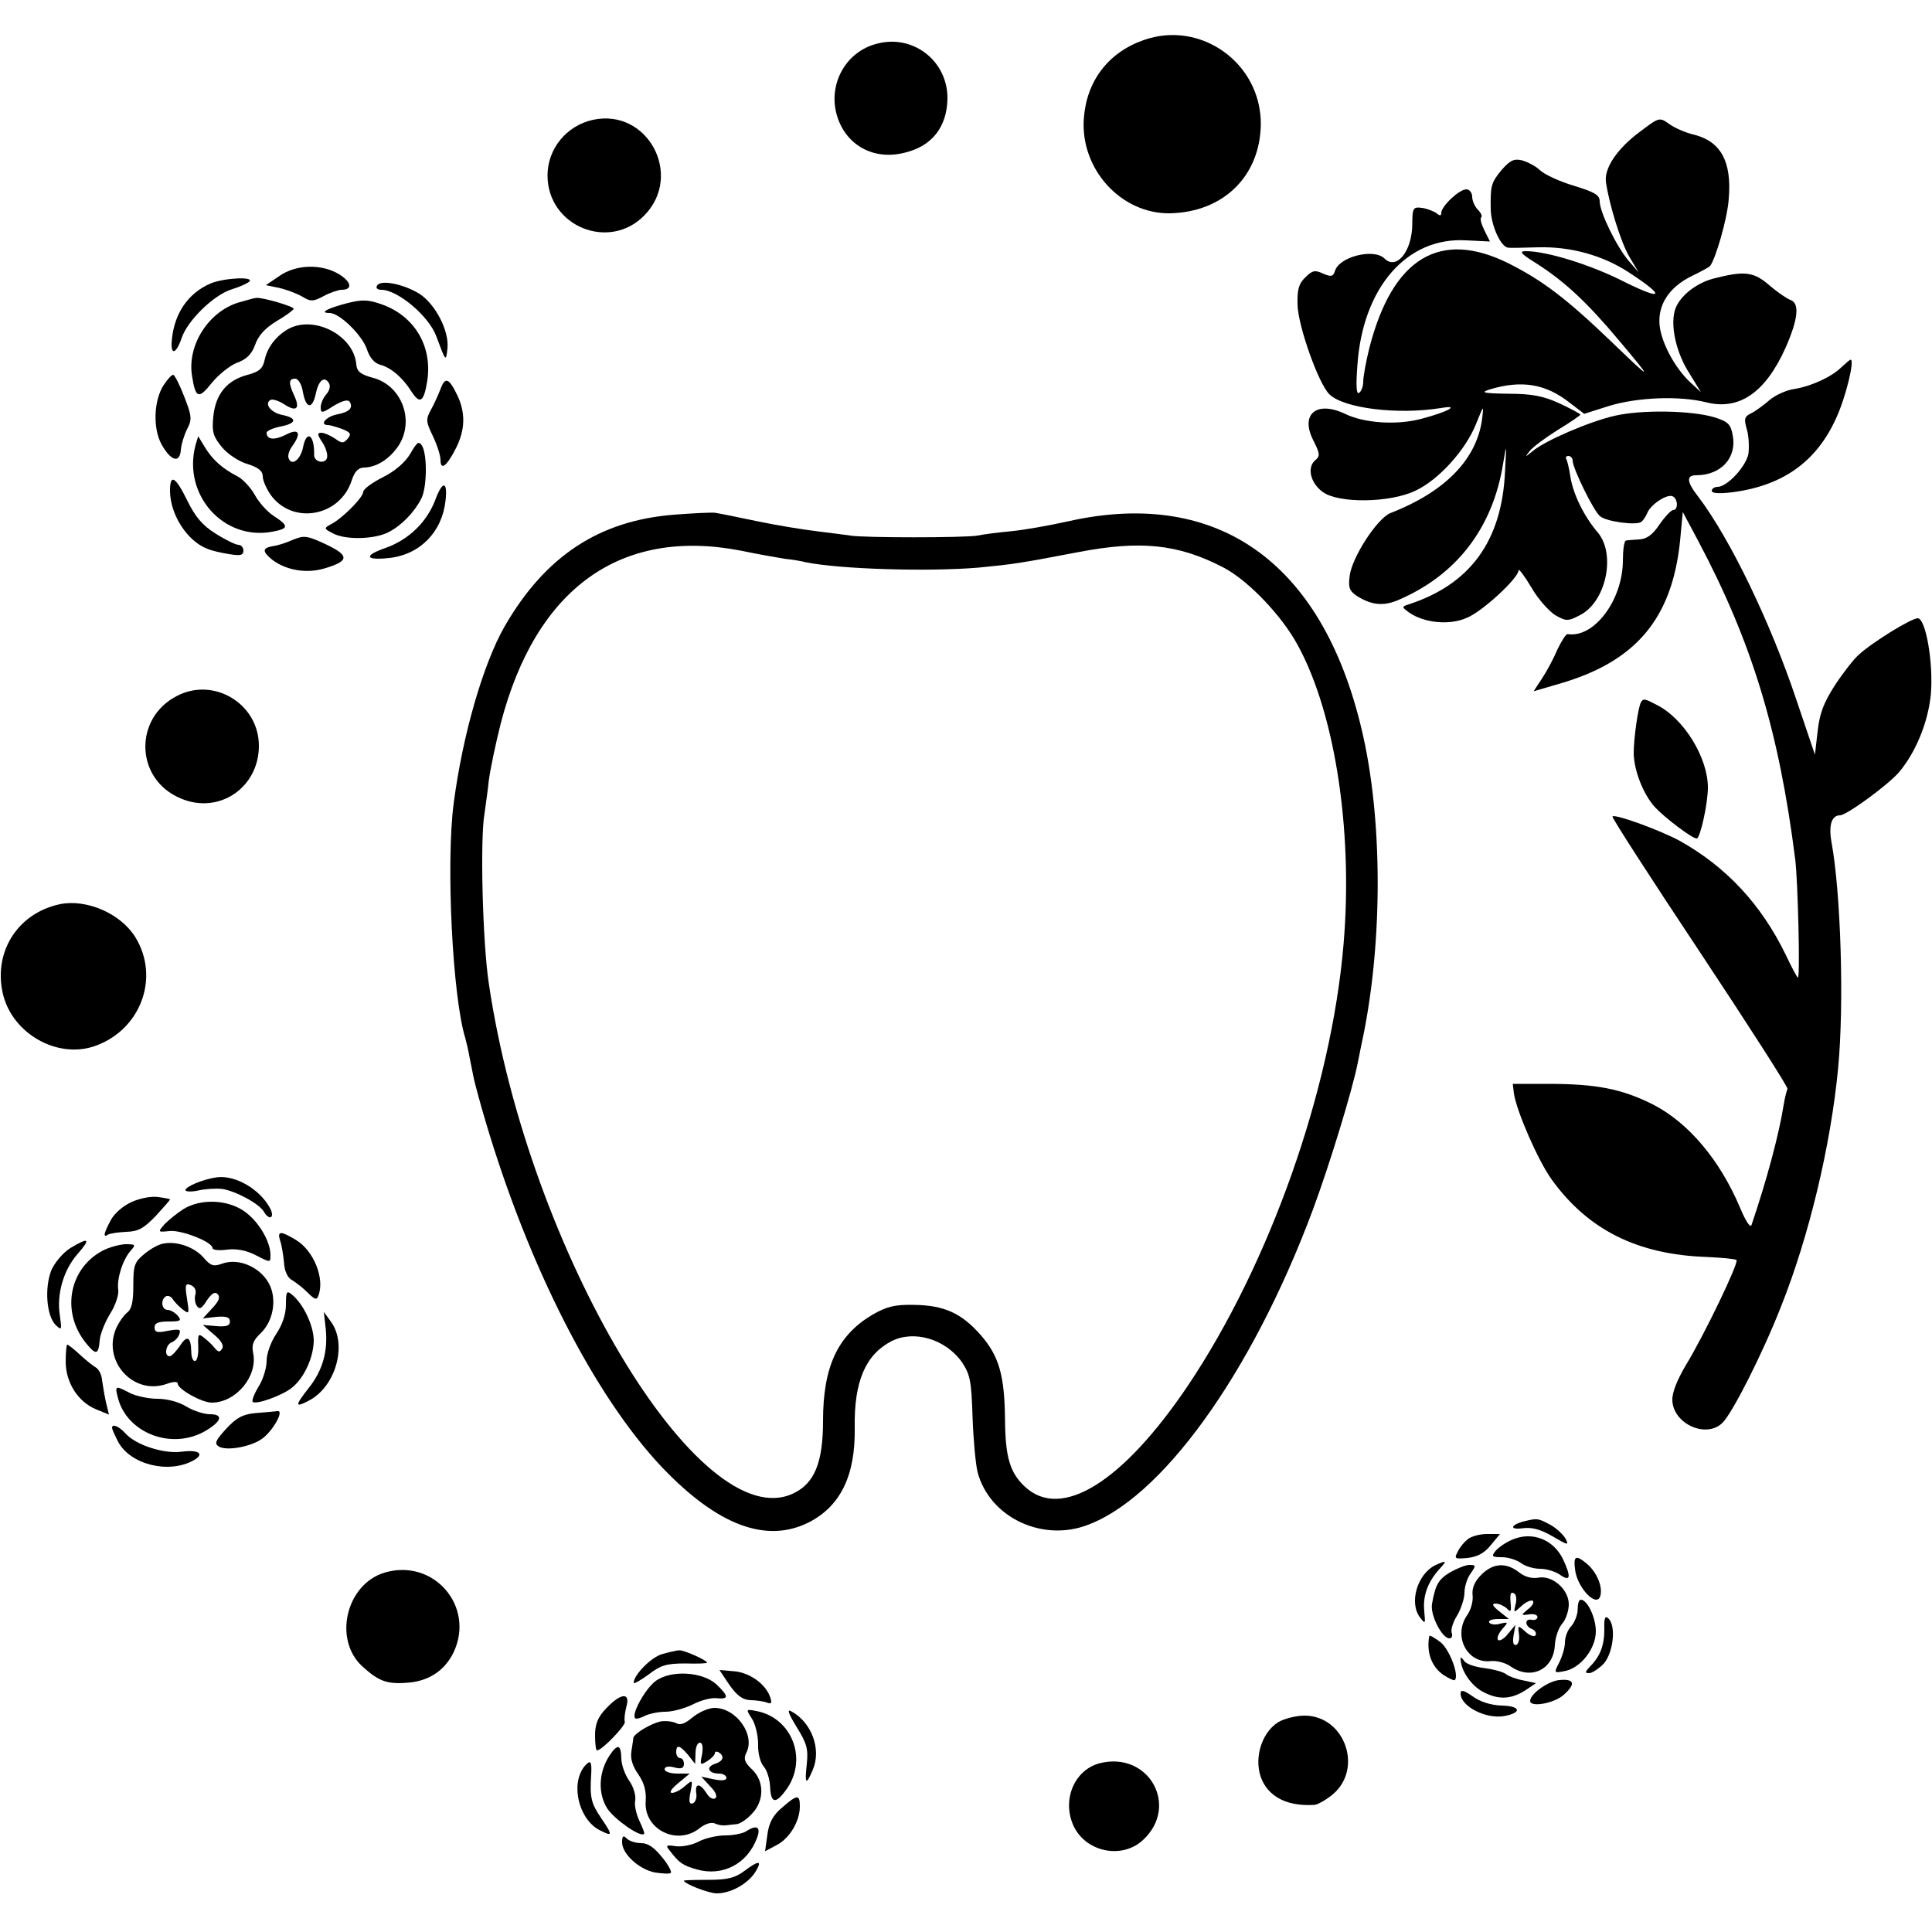 <?xml version="1.0" standalone="no"?>
<!DOCTYPE svg PUBLIC "-//W3C//DTD SVG 20010904//EN"
 "http://www.w3.org/TR/2001/REC-SVG-20010904/DTD/svg10.dtd">
<svg version="1.0" xmlns="http://www.w3.org/2000/svg"
 width="500pt" height="500pt" viewBox="0 0 500 500"
 preserveAspectRatio="xMidYMid meet">
<g transform="translate(0,500) scale(0.1,-0.1)"
fill="#000000" stroke="none">
<path d="M2959 4896 c-91 -32 -147 -106 -154 -202 -10 -131 96 -248 223 -246
138 3 233 96 235 230 1 159 -156 271 -304 218z"/>
<path d="M2270 4887 c-81 -20 -128 -105 -104 -186 23 -77 95 -117 176 -96 70
17 108 66 110 138 2 98 -88 169 -182 144z"/>
<path d="M1535 4690 c-69 -15 -118 -75 -118 -144 0 -132 160 -197 251 -103
101 104 8 277 -133 247z"/>
<path d="M4244 4659 c-58 -43 -92 -93 -88 -129 8 -58 39 -158 61 -195 l24 -40
-26 30 c-31 36 -75 126 -75 154 0 16 -13 24 -66 40 -37 11 -76 29 -88 40 -11
11 -33 22 -47 26 -21 5 -31 0 -53 -25 -27 -33 -29 -40 -28 -102 1 -42 26 -97
45 -99 6 -1 42 0 79 1 82 2 164 -20 232 -64 97 -63 92 -76 -9 -26 -88 45 -202
80 -256 80 -18 0 -14 -6 23 -29 76 -48 134 -102 217 -201 91 -108 90 -109 -19
-4 -118 113 -178 158 -265 202 -178 89 -301 15 -361 -218 -9 -36 -16 -75 -16
-88 0 -12 -5 -25 -11 -29 -7 -4 -8 20 -4 73 14 200 128 331 281 322 l62 -3
-14 28 c-8 16 -12 31 -9 34 4 3 0 12 -8 20 -8 8 -15 23 -15 34 0 10 -7 19 -15
19 -19 0 -65 -44 -65 -61 0 -8 -4 -8 -12 -1 -7 5 -24 12 -38 14 -23 3 -25 0
-25 -43 -1 -70 -41 -119 -72 -88 -27 27 -117 5 -128 -32 -5 -15 -10 -16 -31
-7 -21 10 -28 8 -46 -10 -17 -16 -21 -32 -20 -70 1 -55 54 -204 82 -232 37
-37 178 -54 289 -36 52 9 18 -10 -51 -28 -64 -17 -148 -11 -197 13 -74 35
-117 -1 -82 -69 17 -34 18 -40 5 -51 -22 -18 -13 -59 19 -82 40 -30 173 -29
240 3 60 28 130 105 157 173 20 49 20 50 16 15 -13 -105 -94 -190 -238 -246
-34 -14 -99 -114 -105 -162 -4 -30 -1 -39 18 -52 38 -24 68 -27 105 -12 152
64 247 186 274 354 9 54 9 54 5 -20 -8 -180 -90 -292 -249 -344 -19 -6 -19 -7
2 -22 38 -26 103 -33 148 -13 40 16 134 103 134 123 0 6 15 -14 33 -44 17 -30
46 -62 62 -72 28 -16 33 -16 62 -1 69 33 96 158 48 215 -36 42 -64 100 -71
145 -3 21 -8 41 -11 46 -2 4 1 7 6 7 6 0 11 -6 11 -12 0 -20 55 -132 71 -144
16 -14 93 -24 106 -15 5 3 12 14 16 23 8 22 53 52 67 43 13 -8 13 -35 0 -35
-5 0 -21 -17 -35 -37 -18 -27 -33 -38 -53 -39 -15 -1 -30 -2 -34 -3 -5 -1 -8
-25 -8 -53 -1 -102 -75 -200 -143 -189 -4 1 -16 -18 -27 -41 -10 -24 -28 -57
-40 -75 l-21 -32 65 19 c199 57 293 168 314 370 l7 75 40 -75 c139 -262 209
-492 251 -824 7 -55 13 -306 7 -306 -2 0 -16 26 -31 58 -64 132 -155 229 -275
296 -52 28 -167 70 -174 63 -2 -3 100 -161 227 -352 126 -190 228 -349 226
-353 -2 -4 -7 -23 -10 -42 -12 -76 -44 -195 -83 -310 -3 -9 -15 9 -30 45 -52
123 -133 219 -224 266 -81 41 -147 54 -274 54 l-90 0 3 -25 c7 -46 62 -173 98
-223 94 -130 222 -194 401 -200 40 -2 74 -5 77 -8 7 -6 -84 -195 -131 -272
-22 -37 -36 -71 -35 -91 2 -61 88 -100 130 -58 26 26 104 180 151 300 73 183
129 418 148 617 16 167 7 454 -17 585 -8 44 0 70 22 70 17 0 125 79 153 112
43 51 75 129 82 201 7 80 -13 197 -34 197 -16 0 -116 -61 -152 -94 -13 -11
-41 -47 -62 -79 -29 -45 -40 -73 -45 -120 l-7 -60 -47 139 c-68 204 -173 421
-256 530 -29 37 -30 54 -5 54 65 0 107 45 95 105 -5 27 -12 34 -47 45 -60 18
-189 20 -258 4 -66 -15 -182 -65 -213 -92 -20 -16 -20 -16 -7 1 8 10 40 34 72
54 33 20 59 38 59 40 0 2 -24 15 -54 29 -41 19 -72 25 -132 25 -65 1 -74 3
-49 11 82 25 145 15 207 -34 l38 -29 66 21 c74 22 180 26 249 9 86 -22 154 25
206 141 33 75 37 116 12 124 -10 4 -33 20 -52 36 -42 37 -65 40 -147 19 -48
-13 -91 -49 -100 -84 -11 -42 5 -110 38 -161 l30 -49 -27 25 c-40 37 -75 102
-80 148 -5 53 24 98 82 127 23 11 45 23 48 26 14 15 46 125 49 175 8 95 -20
147 -88 165 -23 5 -52 18 -66 28 -25 18 -26 18 -76 -20z"/>
<path d="M722 4285 l-34 -23 34 -7 c18 -4 45 -14 59 -22 23 -14 29 -14 57 1
17 9 38 16 46 16 29 0 26 20 -6 40 -46 28 -113 26 -156 -5z"/>
<path d="M544 4266 c-57 -25 -92 -76 -99 -143 -5 -43 10 -42 25 2 15 45 82
111 129 126 20 6 40 15 46 20 15 14 -66 10 -101 -5z"/>
<path d="M976 4261 c-4 -6 0 -11 11 -11 42 0 123 -68 142 -120 25 -67 25 -67
29 -32 5 46 -32 116 -73 142 -41 25 -100 37 -109 21z"/>
<path d="M617 4217 c-78 -24 -133 -111 -120 -190 9 -58 17 -61 51 -18 18 22
47 45 65 52 25 9 38 22 47 46 8 24 26 44 56 62 24 14 44 29 44 32 0 6 -81 30
-97 28 -4 0 -25 -6 -46 -12z"/>
<path d="M897 4215 c-50 -13 -72 -25 -44 -25 26 0 85 -58 97 -95 7 -21 19 -35
34 -39 27 -7 57 -32 80 -68 23 -36 33 -29 42 28 13 90 -35 168 -120 197 -34
12 -50 12 -89 2z"/>
<path d="M745 4148 c-31 -18 -53 -47 -60 -79 -5 -23 -14 -31 -44 -39 -54 -14
-83 -50 -89 -108 -4 -41 0 -52 23 -80 14 -17 44 -37 66 -43 28 -9 39 -18 39
-32 0 -10 9 -31 20 -47 56 -79 179 -58 210 36 8 25 18 34 33 34 32 1 65 22 88
56 43 65 9 156 -65 176 -33 9 -42 16 -44 35 -6 75 -110 129 -177 91z m39 -163
c8 -43 24 -45 33 -5 7 35 22 48 34 29 5 -8 2 -20 -7 -30 -7 -8 -14 -23 -14
-33 0 -16 3 -16 34 4 22 13 37 17 41 10 10 -16 -2 -27 -35 -33 -27 -6 -44 -27
-21 -27 5 0 22 -5 36 -10 22 -9 25 -13 15 -25 -11 -13 -15 -13 -33 0 -12 8
-28 15 -35 15 -12 0 -11 -5 3 -26 9 -14 14 -32 11 -40 -6 -16 -34 -9 -33 9 1
53 -20 66 -29 18 -7 -31 -29 -48 -37 -27 -3 6 1 20 9 31 25 34 18 48 -16 30
-30 -15 -50 -13 -50 5 0 5 16 12 35 16 43 8 45 22 6 30 -30 6 -48 29 -31 39 5
3 21 -2 35 -11 32 -21 42 -12 27 21 -16 34 -15 45 2 45 8 0 17 -15 20 -35z"/>
<path d="M4766 4050 c-25 -25 -79 -50 -124 -57 -20 -3 -48 -16 -62 -28 -14
-12 -35 -28 -47 -34 -19 -9 -20 -15 -12 -43 5 -17 6 -45 4 -62 -6 -33 -55 -86
-80 -86 -8 0 -15 -5 -15 -10 0 -7 19 -8 53 -4 131 17 218 79 269 192 25 54 49
153 37 151 -2 0 -12 -9 -23 -19z"/>
<path d="M424 4004 c-26 -39 -29 -112 -6 -154 24 -43 47 -50 50 -15 1 14 8 38
16 54 13 25 13 33 -7 84 -12 31 -25 57 -29 57 -4 0 -15 -12 -24 -26z"/>
<path d="M1140 3993 c-6 -15 -17 -40 -25 -54 -13 -24 -13 -30 5 -67 11 -23 20
-51 20 -62 0 -29 16 -17 40 30 24 48 25 91 4 136 -22 46 -32 50 -44 17z"/>
<path d="M506 3848 c-34 -128 72 -248 199 -224 43 8 43 15 3 41 -17 11 -39 36
-49 55 -11 19 -31 41 -46 48 -38 20 -63 42 -83 75 l-17 28 -7 -23z"/>
<path d="M1062 3826 c-13 -22 -39 -45 -71 -61 -28 -14 -51 -31 -51 -38 0 -14
-54 -69 -84 -84 -18 -10 -18 -11 5 -23 32 -18 109 -16 145 3 33 17 66 51 84
86 15 28 16 111 3 136 -9 15 -13 12 -31 -19z"/>
<path d="M440 3730 c0 -61 44 -130 96 -150 11 -5 37 -11 57 -14 29 -5 37 -3
37 9 0 8 -6 15 -13 15 -7 0 -34 13 -59 29 -34 21 -53 44 -73 85 -31 63 -45 71
-45 26z"/>
<path d="M1126 3705 c-22 -57 -69 -102 -128 -123 -58 -20 -53 -33 10 -26 79 9
136 67 145 148 6 52 -8 53 -27 1z"/>
<path d="M1745 3668 c-194 -15 -334 -107 -439 -289 -56 -98 -109 -282 -132
-459 -20 -154 -3 -499 30 -606 3 -11 8 -32 11 -49 3 -16 8 -41 11 -55 3 -14
16 -63 30 -110 112 -379 283 -713 457 -897 144 -151 270 -198 380 -143 82 42
121 121 119 245 -2 120 28 189 95 224 59 30 141 5 183 -55 21 -32 24 -49 27
-142 2 -58 8 -122 13 -142 30 -113 159 -178 275 -140 197 65 434 393 593 820
44 119 102 309 116 380 3 14 7 34 9 45 54 245 57 562 6 795 -98 448 -371 649
-764 561 -49 -11 -117 -23 -150 -26 -33 -3 -71 -8 -85 -11 -32 -6 -297 -6
-330 0 -14 2 -52 7 -85 11 -33 4 -103 15 -155 26 -52 11 -102 21 -110 22 -8 1
-55 -1 -105 -5z m172 -93 c43 -9 94 -18 113 -21 19 -2 44 -6 55 -9 88 -18 315
-25 447 -14 92 9 106 11 258 40 161 31 258 21 373 -38 60 -30 141 -112 186
-186 103 -173 154 -489 128 -792 -32 -376 -191 -825 -402 -1140 -169 -251
-328 -350 -422 -263 -39 36 -51 76 -52 171 -1 117 -15 167 -63 222 -50 57 -95
77 -173 78 -49 1 -70 -4 -108 -26 -89 -53 -127 -134 -127 -274 0 -108 -22
-162 -77 -188 -242 -115 -686 629 -788 1320 -16 105 -23 375 -11 440 2 17 8
55 11 85 4 30 18 97 31 148 91 350 310 507 621 447z"/>
<path d="M758 3603 c-18 -8 -40 -15 -50 -16 -30 -5 -30 -14 -3 -36 36 -27 88
-36 135 -22 64 19 65 33 4 62 -49 23 -57 24 -86 12z"/>
<path d="M458 3199 c-113 -58 -108 -216 9 -265 99 -43 203 27 203 136 0 108
-116 179 -212 129z"/>
<path d="M4247 3183 c-8 -14 -19 -95 -19 -133 1 -45 25 -106 55 -139 25 -27
96 -81 108 -81 9 0 29 90 29 132 0 77 -62 178 -131 213 -32 17 -36 18 -42 8z"/>
<path d="M155 2660 c-112 -24 -175 -128 -146 -238 27 -98 137 -160 231 -131
122 39 176 177 110 284 -38 61 -126 99 -195 85z"/>
<path d="M560 1953 c-35 -5 -80 -24 -80 -33 0 -4 15 -5 33 -1 17 4 46 6 62 4
34 -5 96 -38 108 -59 14 -24 29 -16 16 9 -26 49 -90 87 -139 80z"/>
<path d="M340 1889 c-22 -10 -45 -30 -54 -48 -18 -34 -20 -45 -6 -36 5 3 26 6
47 7 31 1 45 9 76 41 20 22 37 41 37 43 0 1 -14 4 -30 6 -17 3 -48 -3 -70 -13z"/>
<path d="M475 1871 c-16 -10 -38 -28 -49 -39 -18 -21 -18 -21 12 -18 30 4 112
-28 112 -44 0 -5 17 -7 38 -4 25 3 50 -2 75 -15 37 -19 37 -19 37 1 0 36 -32
89 -69 114 -44 30 -112 32 -156 5z"/>
<path d="M725 1789 c4 -11 8 -36 10 -56 1 -22 9 -40 21 -46 10 -6 28 -20 41
-33 18 -18 23 -19 27 -7 17 44 -12 116 -58 144 -40 24 -49 24 -41 -2z"/>
<path d="M182 1770 c-19 -12 -40 -37 -49 -57 -18 -45 -13 -118 11 -142 16 -15
16 -13 11 24 -9 55 9 118 46 160 35 40 29 44 -19 15z"/>
<path d="M425 1782 c-12 -1 -34 -13 -50 -26 -27 -22 -30 -30 -30 -83 0 -42 -4
-61 -16 -70 -9 -7 -22 -26 -29 -42 -35 -84 45 -172 130 -143 19 7 30 7 30 1 0
-14 62 -49 88 -49 63 0 120 69 107 129 -4 21 0 32 20 51 30 29 41 80 25 120
-20 48 -81 77 -127 59 -20 -7 -28 -5 -46 16 -23 27 -68 43 -102 37z m81 -131
c-3 -9 -2 -22 3 -30 7 -11 13 -8 26 13 13 19 21 24 28 17 8 -8 3 -19 -14 -37
l-24 -26 35 4 c26 2 35 -1 35 -12 0 -11 -9 -14 -35 -12 l-35 3 29 -25 c18 -15
26 -28 21 -36 -6 -10 -10 -10 -19 1 -6 8 -19 20 -28 27 -15 12 -16 10 -15 -22
1 -19 -2 -37 -8 -38 -5 -2 -10 9 -10 24 -1 39 -11 44 -30 14 -10 -14 -21 -26
-26 -26 -15 0 -10 30 5 36 8 3 17 12 20 21 5 13 0 14 -29 9 -28 -6 -35 -4 -35
9 0 11 10 15 36 15 31 0 35 2 24 15 -7 8 -19 15 -26 15 -16 0 -19 26 -5 35 6
3 13 0 18 -7 4 -7 16 -19 26 -27 17 -13 17 -11 11 28 -6 36 -4 41 10 35 10 -4
14 -13 12 -23z"/>
<path d="M265 1763 c-86 -46 -107 -157 -44 -237 27 -34 34 -33 37 5 1 16 14
48 27 69 14 22 23 50 21 62 -4 28 11 77 32 101 14 16 13 17 -14 17 -16 -1 -42
-8 -59 -17z"/>
<path d="M740 1624 c0 -25 -9 -52 -25 -76 -14 -21 -25 -51 -25 -70 0 -18 -9
-48 -21 -67 -11 -18 -18 -36 -15 -39 9 -8 78 17 102 37 31 25 55 77 56 121 0
38 -26 95 -57 120 -13 11 -15 7 -15 -26z"/>
<path d="M843 1561 c6 -58 -8 -108 -44 -153 -36 -46 -36 -52 0 -33 70 36 101
146 57 205 l-18 25 5 -44z"/>
<path d="M170 1476 c0 -54 32 -104 78 -123 l34 -14 -8 33 c-4 18 -8 44 -10 57
-1 14 -9 28 -16 32 -7 4 -26 19 -41 33 -15 14 -30 26 -33 26 -2 0 -4 -20 -4
-44z"/>
<path d="M305 1383 c23 -92 140 -137 227 -86 42 25 47 43 11 43 -15 0 -43 9
-61 20 -19 12 -50 20 -75 20 -23 0 -55 7 -71 15 -38 20 -39 19 -31 -12z"/>
<path d="M662 1343 c-34 -3 -50 -12 -77 -41 -28 -31 -31 -38 -18 -46 20 -11
79 -1 109 19 29 19 61 76 42 73 -7 -1 -32 -3 -56 -5z"/>
<path d="M290 1305 c0 -4 7 -19 15 -35 31 -60 130 -85 195 -50 31 17 15 29
-30 23 -46 -6 -118 17 -145 47 -17 19 -35 26 -35 15z"/>
<path d="M3945 1063 c-36 -9 -40 -23 -4 -18 24 3 46 -3 77 -21 41 -24 43 -24
33 -5 -7 11 -25 28 -41 36 -30 16 -32 16 -65 8z"/>
<path d="M3799 1017 c-9 -7 -21 -21 -26 -32 -10 -19 -9 -20 25 -17 26 3 44 13
60 33 l24 29 -34 0 c-18 0 -40 -6 -49 -13z"/>
<path d="M3915 1016 c-17 -7 -36 -20 -44 -29 -12 -15 -10 -17 16 -17 16 0 38
-7 49 -15 10 -8 33 -15 49 -15 17 0 41 -7 53 -16 26 -18 29 -6 7 41 -25 51
-79 72 -130 51z"/>
<path d="M4077 933 c8 -45 54 -92 64 -65 8 23 -7 61 -33 84 -31 26 -37 22 -31
-19z"/>
<path d="M3714 949 c-46 -23 -68 -97 -39 -135 14 -18 14 -17 11 16 -4 39 8 74
38 108 22 24 21 25 -10 11z"/>
<path d="M3753 931 c-31 -19 -38 -32 -47 -82 -5 -29 26 -89 45 -89 6 0 9 6 6
14 -3 7 3 28 14 45 10 17 19 44 19 59 0 15 7 38 16 50 14 20 14 22 -3 22 -10
0 -32 -9 -50 -19z"/>
<path d="M3834 925 c-17 -17 -25 -34 -23 -53 2 -15 -4 -38 -14 -52 -37 -53 -1
-125 60 -119 16 2 39 -4 53 -14 52 -36 111 -8 114 56 1 20 10 45 19 55 9 10
17 33 17 50 0 39 -43 76 -79 69 -16 -3 -35 2 -50 14 -33 26 -67 24 -97 -6z
m88 -78 c-5 -22 -5 -22 16 -3 12 11 25 16 29 13 4 -4 -2 -14 -13 -22 -18 -15
-18 -16 3 -13 12 2 22 -1 22 -7 0 -5 -7 -9 -15 -7 -19 4 -18 -17 1 -24 8 -4
12 -10 9 -16 -3 -5 -15 -1 -26 9 -20 18 -20 17 -17 -6 2 -13 -1 -26 -7 -28 -7
-2 -10 6 -7 24 l5 28 -19 -23 c-10 -13 -22 -20 -26 -16 -4 4 1 16 10 27 17 19
17 20 -4 15 -13 -4 -26 -2 -29 3 -3 5 7 9 23 9 l28 0 -25 20 c-18 14 -20 20
-9 20 8 0 21 -6 28 -12 10 -11 12 -9 11 7 -3 30 -1 37 9 31 5 -3 7 -16 3 -29z"/>
<path d="M995 930 c-99 -30 -133 -172 -58 -242 42 -38 63 -47 115 -43 56 3 99
31 122 79 56 119 -52 244 -179 206z"/>
<path d="M4083 835 c0 -14 -8 -34 -17 -44 -9 -9 -16 -28 -16 -42 0 -13 -7 -36
-15 -52 -14 -27 -13 -27 13 -22 42 7 82 58 82 103 0 36 -22 82 -39 82 -5 0 -8
-11 -8 -25z"/>
<path d="M4152 783 c0 -42 -11 -70 -38 -97 -12 -13 -13 -16 -1 -16 7 0 24 11
37 24 25 28 33 97 13 117 -9 9 -12 2 -11 -28z"/>
<path d="M3699 766 c-8 -42 6 -80 37 -101 14 -9 27 -15 29 -13 12 12 -14 80
-37 98 -16 12 -28 19 -29 16z"/>
<path d="M1713 719 c-28 -8 -73 -54 -73 -74 0 -4 17 6 38 21 31 24 46 29 95
29 31 -1 57 0 57 2 0 6 -60 33 -72 32 -7 0 -27 -5 -45 -10z"/>
<path d="M3780 709 c-1 -30 27 -72 59 -88 40 -21 73 -19 111 6 l25 17 -32 7
c-18 3 -39 11 -45 16 -7 6 -33 13 -57 16 -24 3 -48 11 -52 19 -5 7 -9 10 -9 7z"/>
<path d="M1888 639 c20 -28 34 -38 54 -39 14 0 34 -3 42 -6 13 -5 15 -2 8 17
-13 33 -55 62 -95 64 l-35 3 26 -39z"/>
<path d="M1696 649 c-27 -21 -63 -86 -52 -96 2 -2 13 0 24 6 12 6 36 11 54 11
19 0 51 9 71 19 21 11 49 18 62 16 32 -3 31 5 0 35 -36 34 -119 39 -159 9z"/>
<path d="M4035 652 c-29 -3 -75 -36 -75 -54 0 -17 60 -7 86 15 33 29 29 43
-11 39z"/>
<path d="M3780 617 c0 -33 66 -67 114 -58 46 9 41 26 -8 27 -28 1 -56 10 -75
24 -23 16 -31 18 -31 7z"/>
<path d="M1569 579 c-22 -23 -29 -41 -29 -70 0 -21 2 -39 5 -39 13 0 75 65 72
74 -2 6 0 23 4 39 11 38 -14 36 -52 -4z"/>
<path d="M1793 556 c-20 -17 -33 -22 -44 -15 -9 4 -26 6 -39 4 -25 -5 -70 -32
-71 -43 0 -4 -3 -20 -5 -35 -3 -18 3 -38 18 -59 15 -22 21 -43 19 -70 -5 -73
82 -116 140 -69 14 11 30 16 39 12 8 -4 21 -6 28 -5 6 1 19 2 27 3 9 0 27 12
40 26 33 33 34 85 1 116 -19 18 -22 27 -15 42 25 46 -25 117 -82 117 -15 0
-40 -11 -56 -24z m24 -96 c-6 -28 -5 -29 13 -18 11 7 20 16 20 21 0 4 5 5 10
2 16 -10 12 -23 -10 -30 -24 -8 -17 -25 11 -25 10 0 19 -5 19 -11 0 -7 -12 -8
-32 -4 l-33 7 23 -25 c15 -15 19 -27 13 -31 -6 -4 -16 2 -23 14 -17 26 -30 26
-26 -2 2 -11 -3 -23 -9 -25 -9 -3 -11 4 -6 29 6 32 6 33 -14 16 -11 -10 -26
-18 -34 -18 -8 1 -1 11 16 25 l30 25 -32 0 c-18 0 -33 5 -33 11 0 7 10 9 25 5
18 -5 25 -2 25 9 0 8 -4 15 -10 15 -5 0 -10 7 -10 15 0 21 9 19 31 -7 l18 -23
1 28 c0 15 5 27 11 27 7 0 9 -11 6 -30z"/>
<path d="M1946 552 c9 -14 16 -43 16 -66 -1 -23 6 -48 14 -57 9 -10 16 -33 17
-53 2 -45 15 -46 45 -3 52 78 10 182 -81 199 -27 5 -27 5 -11 -20z"/>
<path d="M2062 530 c26 -42 30 -56 26 -95 -6 -53 -2 -57 16 -14 22 53 -4 122
-56 150 -12 7 -8 -5 14 -41z"/>
<path d="M3308 543 c-46 -29 -65 -101 -41 -152 22 -45 69 -66 135 -62 9 1 30
13 47 27 80 67 31 204 -73 204 -22 0 -53 -8 -68 -17z"/>
<path d="M1577 456 c-28 -43 -30 -98 -5 -137 20 -29 86 -75 95 -65 2 1 -4 16
-12 33 -8 17 -14 41 -11 54 2 13 -5 36 -16 51 -11 16 -20 41 -20 58 -1 36 -10
38 -31 6z"/>
<path d="M2847 437 c-64 -16 -98 -90 -71 -157 29 -72 126 -94 182 -42 95 88
15 230 -111 199z"/>
<path d="M1512 428 c-36 -46 -14 -136 39 -164 35 -18 36 -15 4 32 -25 37 -29
52 -25 112 2 35 -2 39 -18 20z"/>
<path d="M2024 322 c-23 -19 -34 -39 -38 -70 l-6 -43 30 16 c33 17 60 61 60
100 0 32 -7 31 -46 -3z"/>
<path d="M1930 260 c-8 -5 -32 -10 -53 -10 -21 0 -52 -7 -69 -16 -17 -9 -43
-14 -59 -12 -25 4 -27 2 -16 -11 25 -33 35 -39 70 -49 67 -19 131 14 156 81
11 29 0 36 -29 17z"/>
<path d="M1610 232 c0 -30 44 -70 85 -78 20 -3 38 -4 41 -1 3 3 -7 22 -23 41
-19 24 -36 36 -53 36 -15 0 -31 5 -38 12 -9 9 -12 7 -12 -10z"/>
<path d="M1925 157 c-23 -17 -43 -22 -92 -22 -35 0 -63 -1 -63 -2 0 -8 64 -33
85 -33 36 0 79 24 99 54 20 32 11 33 -29 3z"/>
</g>
</svg>
